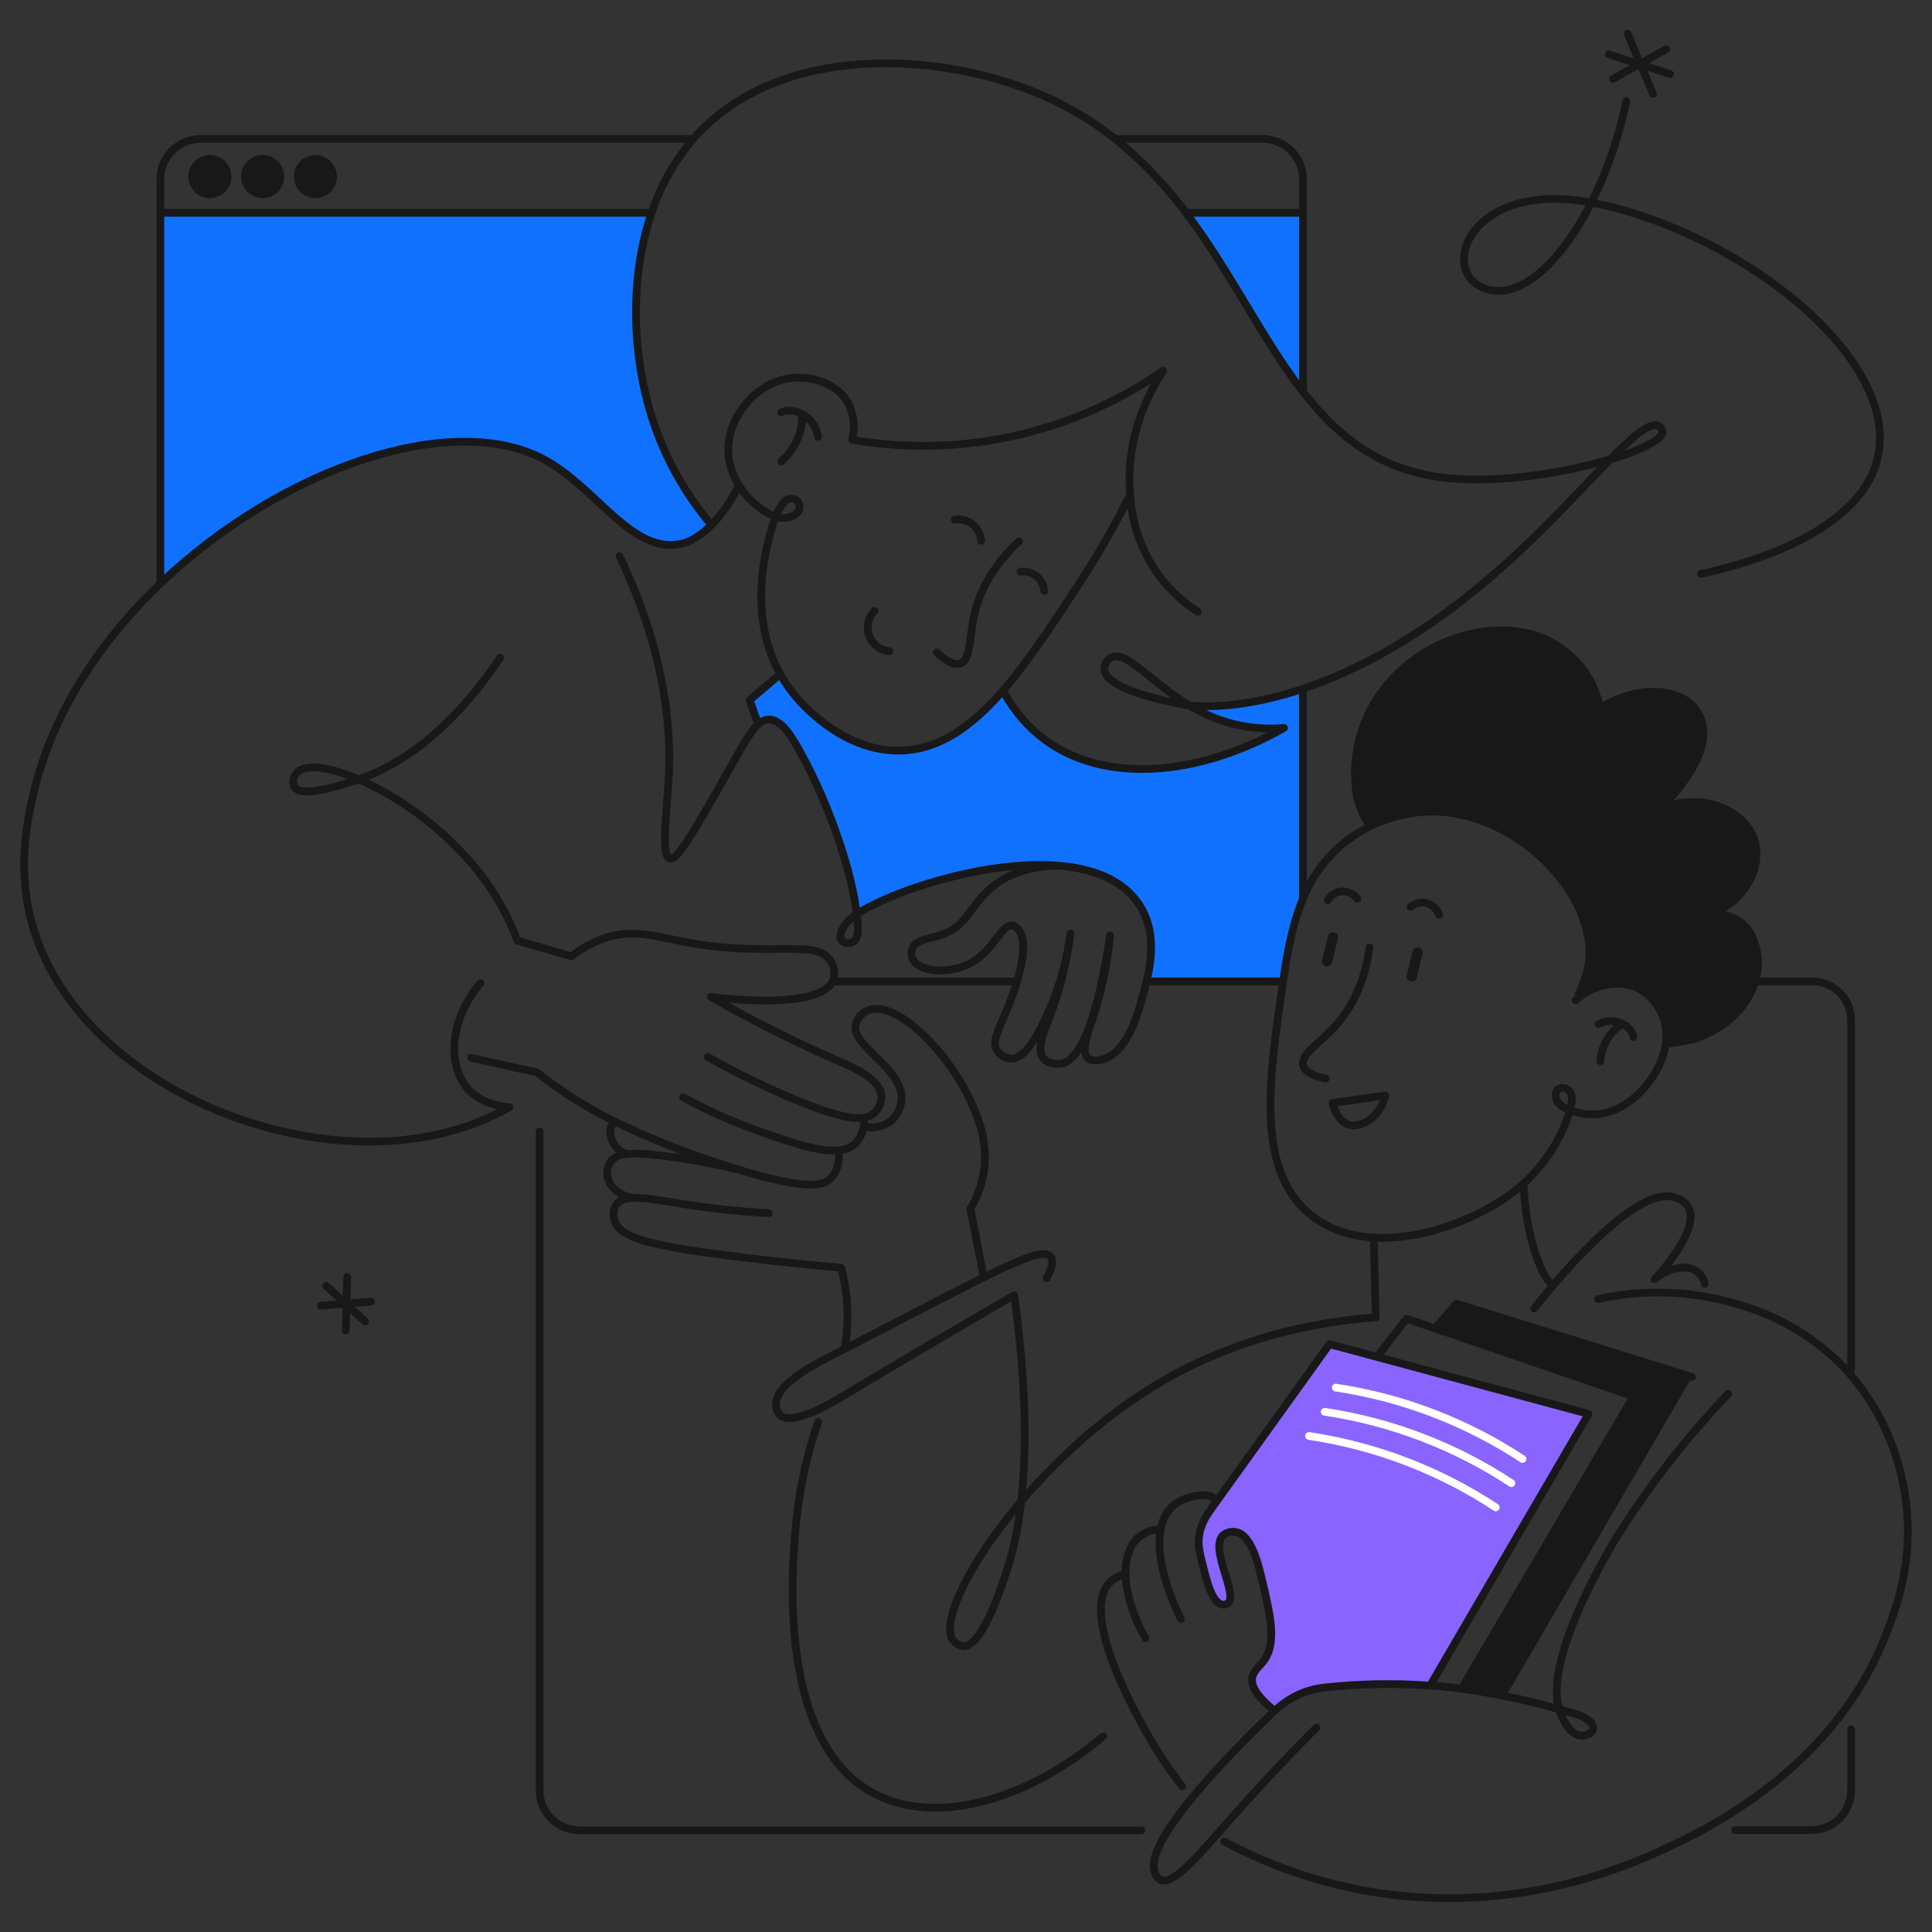 <?xml version="1.0" encoding="UTF-8"?> <svg xmlns="http://www.w3.org/2000/svg" width="280" height="280" viewBox="0 0 280 280" fill="none"><rect x="0" y="0" width="280" height="280" fill="#333333" stroke="none"/><path d="M153.214 125.47C142.649 124.659 129.021 129.242 124.157 132.5C123.599 127.012 120.486 117.081 115.851 108.754C114.501 106.323 113.151 104.283 111.433 104.283C110.852 104.303 110.3 104.543 109.888 104.954V104.954C109.481 103.803 109.079 102.651 108.672 101.494L112.917 97.879L113.168 97.817C113.962 99.23 114.92 100.543 116.024 101.729C117.167 102.959 122.88 109.095 130.717 108.821C136.228 108.631 140.853 105.334 145.299 100.248L145.594 100.511C147.033 103.135 149.015 105.421 151.407 107.217C160.025 113.616 173.536 112.644 186.12 105.541C183.46 105.777 180.779 105.533 178.205 104.82C176.162 104.234 174.208 103.376 172.392 102.271C174.54 102.512 180.38 102.679 188.753 99.902L188.842 100.181V130.136L188.921 130.17C187.314 133.937 186.583 138.134 185.97 142.314L185.774 142.286H166.446L166.184 142.225C166.964 138.916 167.428 134.73 165.118 131.204C164.465 130.229 163.658 129.367 162.731 128.65C160.287 126.744 156.952 125.794 153.248 125.515" fill="#1071FF"></path><path d="M188.837 30.843V56.422L188.636 56.578C182.902 49.118 178.406 39.533 171.902 30.932L172.024 30.843H188.837Z" fill="#1071FF"></path><path d="M103.094 76.066C101.805 77.374 100.305 78.442 98.76 78.788C91.558 80.397 86.448 70.629 78.795 66.549C65.407 59.407 40.796 67.868 23.397 84.399L23.224 84.215V30.843H94.425C91.106 40.545 91.72 51.812 94.425 60.463C96.245 66.2 99.182 71.518 103.066 76.111" fill="#1071FF"></path><path d="M252.608 133.937C251.905 133.34 251.078 132.91 250.186 132.678C249.295 132.446 248.363 132.418 247.459 132.595C253.746 130.841 257.64 122.452 251.42 118.031C249.67 116.851 247.606 116.226 245.496 116.237C243.822 116.237 241.513 116.55 240.063 117.534C241.323 116.679 249.49 108.704 246.02 103.165C244.157 100.198 238.512 98.695 231.84 102.607C230.981 97.398 226.82 93.179 221.799 91.871C218.873 91.165 215.818 91.186 212.902 91.932C207.532 93.195 202.831 96.43 199.726 100.997C197.857 103.825 196.727 107.079 196.441 110.459C196.296 112.161 196.379 113.875 196.686 115.556C197.069 117.047 197.694 118.465 198.538 119.753C200.685 118.723 203.004 118.104 205.377 117.925C217.008 117.104 229.999 127.543 230.144 138.19C230.144 140.383 229.658 142.55 228.722 144.533C228.906 144.125 230.1 143.683 230.496 143.499C231.155 143.194 231.846 142.96 232.554 142.8C233.945 142.469 235.4 142.527 236.76 142.968C240.369 144.197 241.513 147.674 241.513 151.15C241.513 151.396 245.178 150.703 245.501 150.591C249.406 149.401 253.144 146.338 254.365 142.32C255.065 140.047 254.865 137.592 253.807 135.462C253.502 134.886 253.096 134.369 252.608 133.937V133.937Z" fill="#181818"></path><path d="M218.258 245.827L245.223 199.559L211.106 188.94L207.977 192.522L236.733 202.37L211.949 244.514L218.258 245.805" fill="#181818"></path><path d="M230.228 204.913C222.567 218.039 214.912 231.166 207.263 244.296C201.985 243.911 196.683 244.023 191.426 244.631C189.039 244.91 186.808 245.962 185.072 247.627L184.743 247.94C183.878 247.241 181.351 245.185 181.452 243.391C181.513 242.273 182.383 241.625 182.991 240.887C185.094 238.344 184.141 234.253 183.097 229.771C182.372 226.636 181.379 222.372 179.064 222.003C178.747 221.949 178.421 221.964 178.11 222.046C177.798 222.128 177.508 222.275 177.257 222.478C175.21 224.462 179.594 231.151 177.893 232.375C177.691 232.51 177.447 232.565 177.207 232.532C175.779 232.409 174.976 229.413 174.496 227.502C173.865 225.088 173.547 223.875 173.804 222.394C174.161 220.371 175.227 219.158 175.773 218.325C181.407 210.479 187.043 202.631 192.681 194.78L230.228 204.913Z" fill="#8A64FE"></path><path d="M193.423 135.161C193.594 135.203 193.742 135.311 193.833 135.462C193.925 135.613 193.954 135.794 193.914 135.965L193.049 139.559C193.007 139.729 192.9 139.876 192.751 139.968C192.602 140.06 192.422 140.089 192.252 140.051L192.096 140.012C191.924 139.969 191.777 139.861 191.685 139.71C191.593 139.56 191.564 139.379 191.605 139.207L192.469 135.613C192.49 135.529 192.526 135.449 192.577 135.379C192.628 135.309 192.693 135.249 192.767 135.204C192.841 135.159 192.924 135.129 193.009 135.116C193.095 135.102 193.183 135.106 193.267 135.127L193.423 135.161Z" fill="#181818"></path><path d="M204.368 142.202L204.518 142.241C204.69 142.282 204.87 142.253 205.021 142.161C205.171 142.069 205.279 141.921 205.321 141.75L206.18 138.156C206.201 138.072 206.205 137.984 206.192 137.898C206.179 137.812 206.149 137.73 206.104 137.655C206.059 137.581 205.999 137.517 205.929 137.465C205.859 137.414 205.779 137.377 205.695 137.357L205.539 137.318C205.368 137.278 205.188 137.307 205.039 137.399C204.889 137.491 204.782 137.639 204.741 137.81L203.877 141.403C203.836 141.574 203.865 141.755 203.957 141.904C204.049 142.054 204.197 142.161 204.368 142.202" fill="#181818"></path><path fill-rule="evenodd" clip-rule="evenodd" d="M193.044 201.018C193.089 200.713 193.373 200.503 193.678 200.548C203.421 202.007 212.732 205.567 220.967 210.984C221.225 211.153 221.296 211.5 221.127 211.758C220.958 212.016 220.613 212.088 220.355 211.918C212.255 206.591 203.096 203.088 193.513 201.654C193.208 201.608 192.998 201.324 193.044 201.018ZM191.431 204.522C191.477 204.217 191.761 204.007 192.065 204.052C201.809 205.509 211.121 209.07 219.355 214.488C219.613 214.657 219.684 215.004 219.515 215.262C219.346 215.52 219 215.592 218.743 215.422C210.643 210.093 201.485 206.591 191.901 205.158C191.596 205.112 191.386 204.828 191.431 204.522ZM189.167 208.032C189.212 207.727 189.496 207.516 189.801 207.562C199.545 209.019 208.856 212.58 217.09 217.998C217.348 218.167 217.42 218.514 217.25 218.772C217.081 219.03 216.736 219.101 216.478 218.932C208.379 213.603 199.22 210.1 189.636 208.667C189.331 208.622 189.121 208.337 189.167 208.032Z" fill="white"></path><path d="M45.699 23.03C46.205 23.029 46.701 23.178 47.123 23.459C47.544 23.741 47.873 24.141 48.068 24.609C48.263 25.078 48.314 25.594 48.216 26.092C48.118 26.59 47.874 27.048 47.517 27.407C47.159 27.766 46.703 28.011 46.206 28.11C45.709 28.21 45.194 28.159 44.726 27.965C44.258 27.771 43.857 27.443 43.576 27.021C43.294 26.599 43.144 26.103 43.144 25.595C43.144 24.916 43.413 24.264 43.892 23.783C44.371 23.302 45.021 23.031 45.699 23.03" fill="#181818"></path><path d="M38.067 23.03C38.573 23.03 39.068 23.18 39.489 23.462C39.91 23.744 40.238 24.145 40.432 24.613C40.626 25.082 40.676 25.598 40.578 26.096C40.479 26.593 40.235 27.05 39.877 27.409C39.519 27.768 39.063 28.012 38.566 28.111C38.069 28.21 37.555 28.159 37.087 27.965C36.619 27.771 36.219 27.442 35.938 27.02C35.657 26.598 35.506 26.102 35.506 25.595C35.506 24.915 35.776 24.262 36.256 23.781C36.736 23.3 37.388 23.03 38.067 23.03Z" fill="#181818"></path><path d="M30.414 23.03C30.92 23.029 31.416 23.178 31.837 23.459C32.259 23.741 32.588 24.141 32.783 24.61C32.978 25.078 33.029 25.594 32.931 26.092C32.833 26.59 32.589 27.048 32.232 27.407C31.874 27.766 31.418 28.011 30.921 28.111C30.424 28.21 29.909 28.16 29.441 27.966C28.973 27.772 28.572 27.443 28.291 27.021C28.009 26.599 27.859 26.103 27.859 25.595C27.86 24.916 28.13 24.265 28.608 23.785C29.087 23.304 29.736 23.033 30.414 23.03Z" fill="#181818"></path><path d="M198.538 119.753C197.695 118.465 197.069 117.047 196.686 115.556C196.379 113.875 196.296 112.161 196.441 110.459C196.727 107.079 197.857 103.825 199.726 100.997C202.831 96.43 207.532 93.195 212.902 91.932C215.818 91.186 218.873 91.165 221.799 91.871C226.82 93.179 230.981 97.398 231.84 102.607C238.512 98.695 244.157 100.198 246.02 103.166C249.49 108.704 241.323 116.679 240.063 117.534C241.513 116.55 243.822 116.237 245.496 116.237C247.606 116.226 249.67 116.851 251.42 118.031C257.64 122.452 253.746 130.841 247.459 132.595C248.363 132.418 249.295 132.446 250.186 132.678C251.078 132.91 251.905 133.34 252.608 133.937C253.096 134.369 253.502 134.886 253.807 135.462C254.865 137.592 255.065 140.047 254.365 142.32C253.144 146.338 249.406 149.401 245.501 150.591C245.178 150.703 241.513 151.396 241.513 151.15M172.019 30.843H188.82M142.203 78.38C142.158 77.886 142.009 77.407 141.767 76.975C141.525 76.542 141.194 76.166 140.797 75.87C140.085 75.391 139.22 75.192 138.37 75.311M151.34 85.65C151.308 85.234 151.191 84.828 150.997 84.458C150.803 84.088 150.534 83.762 150.209 83.5C149.884 83.239 149.509 83.046 149.106 82.935C148.704 82.825 148.283 82.798 147.87 82.856M112.415 74.859C110.959 78.832 108.22 89.088 113.123 97.772C113.917 99.185 114.876 100.498 115.979 101.684C117.123 102.914 122.835 109.05 130.672 108.776C136.184 108.586 140.808 105.289 145.254 100.203C149.014 95.906 152.651 90.328 156.606 84.27C159.238 80.233 161.63 76.043 163.768 71.724M112.415 74.859C112.92 75.05 113.464 75.112 113.999 75.038C114.317 74.971 115.477 74.741 115.79 73.92C115.87 73.726 115.898 73.514 115.87 73.306C115.843 73.097 115.761 72.9 115.633 72.733C115.505 72.567 115.336 72.437 115.142 72.357C114.948 72.277 114.737 72.249 114.529 72.277C113.809 72.344 113.447 72.959 113.084 73.501C113.04 73.579 112.259 74.803 112.415 74.859ZM173.608 88.668C171.101 87.062 168.954 84.952 167.305 82.471C165.231 79.256 164.021 75.56 163.791 71.74C162.993 63.022 166.925 56.248 168.571 53.739C155.431 62.845 139.253 66.434 123.504 63.737C123.962 61.971 123.763 60.098 122.946 58.467C121.206 55.254 117.195 54.522 114.702 54.784C109.631 55.315 105.219 60.524 105.559 65.783C105.684 67.387 106.202 68.936 107.065 70.293C108.499 72.623 110.691 74.3 112.426 74.87M51.98 112.945C58.311 115.656 66.394 121.44 71.459 129.292C72.882 131.502 74.064 133.86 74.985 136.323L82.839 138.603C84.213 137.481 85.772 136.607 87.447 136.021C91.781 134.529 95.055 135.736 99.618 136.58C111.89 138.866 118.702 135.809 120.542 139.559C120.922 140.299 121.006 141.156 120.777 141.956C119.176 146.489 104.561 144.683 103.015 144.482C108.974 147.88 115.105 150.964 121.385 153.72C123.516 154.631 127.649 156.347 127.766 158.929C127.762 159.398 127.655 159.861 127.453 160.284C127.25 160.707 126.957 161.08 126.595 161.377C125.395 162.383 123.075 162.752 113.954 158.823C110.07 157.145 106.277 155.263 102.591 153.184M51.98 112.945C49.877 113.678 43.724 115.74 42.67 114.063C42.516 113.715 42.47 113.329 42.538 112.954C42.606 112.58 42.784 112.234 43.049 111.962C44.254 110.676 47.707 111.112 51.98 112.945ZM51.98 112.945L52.287 112.834C56.481 111.364 64.319 107.452 72.497 95.319M125.245 162.332C125.286 163.541 124.867 164.719 124.073 165.63C123.41 166.264 122.545 166.644 121.63 166.703C118.841 167.021 114.758 165.619 110.267 164.037C106.39 162.667 102.626 160.994 99.01 159.035M121.602 166.692C121.664 168.005 121.491 169.62 120.436 170.727C119.471 171.744 117.419 172.699 106.881 169.464C106.134 169.229 105.342 168.983 104.505 168.703C99.186 167.013 93.999 164.932 88.986 162.478C85.86 160.952 82.874 159.155 80.061 157.107C79.107 156.408 78.337 155.81 77.829 155.43L68.269 153.307M109.865 104.926C109.458 103.774 109.057 102.623 108.649 101.466L112.895 97.85M124.157 132.5C123.599 127.012 120.486 117.081 115.851 108.754C114.501 106.323 113.151 104.283 111.433 104.283C110.852 104.303 110.3 104.542 109.888 104.954C108.521 106.183 107.065 109.145 104.086 114.331C100.109 121.256 98.095 124.71 97.08 124.43C95.691 124.045 96.706 117.405 96.935 112.247C97.264 104.741 96.199 94.056 89.784 80.598M124.157 132.5C123.097 133.216 121.998 134.221 121.809 135.568C121.779 135.708 121.783 135.853 121.822 135.99C121.861 136.128 121.933 136.253 122.032 136.356C122.19 136.498 122.382 136.597 122.59 136.641C122.848 136.717 123.123 136.717 123.382 136.641C124.787 136.172 124.269 133.579 124.157 132.5ZM153.521 125.464H153.214C148.796 125.548 146.091 126.867 144.434 128.057C140.613 130.807 140.429 134.16 136.362 135.518C134.689 136.077 132.675 136.166 132.195 137.508C132.107 137.785 132.079 138.078 132.112 138.367C132.146 138.656 132.241 138.935 132.391 139.184C133.506 140.945 137.885 141.224 140.936 139.436C144.161 137.541 145.198 133.73 146.81 134.149C147.043 134.221 147.252 134.356 147.413 134.54C148.941 136.01 148.183 139.603 147.413 142.219C147.128 143.141 146.855 143.946 146.643 144.488C145.092 148.797 143.542 150.691 144.518 152.256C144.738 152.597 145.035 152.881 145.387 153.084C145.738 153.287 146.132 153.404 146.537 153.424C147.597 153.424 148.969 152.653 151.05 148.584C153.144 144.41 154.526 139.914 155.139 135.283C154.611 139.529 153.56 143.692 152.009 147.679C151.318 149.417 150.124 152.105 151.262 153.424C152.048 154.341 153.588 154.184 153.705 154.167C157.933 153.687 160.148 140.52 160.873 135.552C160.502 139.697 159.646 143.784 158.324 147.729C157.688 149.613 156.6 152.407 157.688 153.374C158.341 153.933 159.495 153.62 159.813 153.53C163.261 152.552 164.711 147.494 165.497 144.75C165.715 143.985 165.966 143.107 166.189 142.157C166.97 138.849 167.433 134.663 165.124 131.136C164.47 130.162 163.664 129.3 162.736 128.583C160.293 126.677 156.957 125.727 153.253 125.447C142.688 124.637 129.06 129.22 124.196 132.478M147.686 78.447C143.737 82.157 142.147 85.639 141.433 88.16C140.356 91.915 140.875 95.526 139.202 96.14C138.153 96.526 136.803 95.526 135.765 94.548M126.751 88.534C126.294 89 125.978 89.586 125.841 90.225C125.704 90.864 125.75 91.528 125.975 92.141C126.2 92.754 126.595 93.291 127.112 93.688C127.63 94.085 128.249 94.327 128.899 94.385M172.37 102.226C174.185 103.332 176.14 104.189 178.182 104.775C180.757 105.488 183.438 105.732 186.098 105.496C173.514 112.61 160.003 113.583 151.385 107.172C148.993 105.377 147.011 103.09 145.572 100.466M172.37 102.226C172.091 102.226 171.879 102.165 171.723 102.137L171.438 102.087C169.425 101.718 160.165 99.896 160.053 97.012C160.05 96.676 160.135 96.345 160.298 96.051C160.462 95.757 160.698 95.51 160.985 95.336C163.177 94.073 166.608 98.789 172.37 102.226ZM172.37 102.226C174.518 102.467 180.364 102.651 188.731 99.857C196.535 97.269 206.537 92.15 217.81 82.09C224.108 76.479 229.374 70.623 233.312 66.615M233.312 66.615C237.876 65.246 240.971 63.676 240.955 62.586C240.94 62.423 240.888 62.266 240.801 62.127C240.715 61.989 240.598 61.872 240.458 61.787C239.225 61.005 236.81 63.095 233.312 66.615ZM103.093 76.066C99.209 71.473 96.272 66.155 94.453 60.418C91.731 51.789 91.106 40.522 94.453 30.798C95.755 26.874 97.809 23.242 100.5 20.107C100.812 19.734 101.135 19.382 101.47 19.05C113.541 6.588 135.392 7.392 150.04 13.378C154.23 15.079 158.154 17.373 161.693 20.191C165.54 23.304 168.974 26.897 171.912 30.882C178.406 39.483 182.902 49.067 188.647 56.528C193.545 62.905 199.358 67.705 208.088 69.075C216.025 70.293 226.39 68.655 233.34 66.565M107.076 70.282C106.096 72.43 104.752 74.393 103.105 76.083C101.816 77.39 100.316 78.458 98.77 78.804C91.569 80.414 86.459 70.645 78.806 66.565C65.418 59.423 40.807 67.884 23.408 84.415C14.594 92.798 7.627 103.238 4.911 114.779C3.946 118.869 2.289 126.308 4.911 134.775C11.872 157.264 43.919 170.542 66.467 163.607C69.026 162.819 71.497 161.768 73.841 160.471C72.402 160.354 69.641 159.879 67.783 157.767C64.776 154.341 65.145 147.785 69.646 142.465M23.235 84.231V25.964C23.235 25.199 23.385 24.442 23.678 23.736C23.97 23.03 24.398 22.388 24.938 21.848C25.478 21.308 26.119 20.879 26.824 20.587C27.529 20.295 28.285 20.145 29.048 20.146H100.449M188.82 100.136V130.091M161.749 20.146H183.008C183.772 20.143 184.53 20.291 185.237 20.582C185.944 20.873 186.587 21.301 187.128 21.842C187.67 22.382 188.1 23.025 188.393 23.732C188.686 24.439 188.837 25.198 188.837 25.964V56.422M23.235 30.843H94.414M235.694 14.641C232.297 31.334 221.944 45.518 214.452 41.467C208.595 38.298 213.844 25.712 231.656 29.552C252.714 34.089 275.925 52.297 272.015 66.794C269.086 77.653 252.072 81.979 246.527 83.18M233.742 11.45L241.479 7.119M239.566 13.607L235.89 4.9M233.184 7.884L242.031 10.729M113.229 66.873C115.02 65.313 116.331 62.804 116.225 60.39M118.551 63.301C118.398 62.255 117.88 61.297 117.089 60.596C116.108 59.736 114.462 59.127 113.218 59.769M231.923 153.793C232 152.761 232.3 151.757 232.802 150.852C233.304 149.947 233.996 149.162 234.83 148.551M231.695 148.406C232.479 147.992 233.384 147.869 234.25 148.059C235.315 148.299 236.542 149.121 236.726 150.294M220.806 171.548C221.102 179.238 223.316 184.659 224.778 186.079M199.084 179.434C199.213 183.217 199.229 186.045 199.391 190.913C183.527 192.126 172.855 197.424 167.037 201.017C148.411 212.479 135.074 233.515 138.12 237.684C138.28 237.919 138.486 238.12 138.726 238.273C138.966 238.427 139.234 238.531 139.514 238.578C142.225 238.785 144.88 230.754 145.873 227.77C149.689 216.241 148.696 200.151 146.989 187.711C137.299 193.344 129.54 197.893 123.064 201.8C120.531 203.32 114.841 206.768 113.023 205.08C112.682 204.717 112.484 204.242 112.465 203.744C112.225 200.754 117.658 197.949 119.89 196.798C144.596 184.044 151.005 180.328 152.294 182.195C152.595 182.63 152.69 183.463 151.697 185.229M118.584 206.075C117.056 210.457 116.023 214.997 115.505 219.611C114.947 224.601 111.879 252.226 126.751 259.978C135.782 264.689 149.064 260.821 159.858 251.65M184.743 247.912C178.188 254.199 166.228 266.354 167.26 270.987C167.294 271.28 167.39 271.562 167.544 271.814C167.697 272.066 167.903 272.282 168.147 272.446C170.044 273.357 173.943 268.606 178.277 263.694C181.206 260.374 185.406 255.769 190.795 250.359M207.245 244.268C209.443 244.43 211.423 244.67 213.175 244.933C217.49 245.587 221.759 246.521 225.955 247.727M225.955 247.727C227.439 248.18 229.408 248.448 230.546 249.605C230.674 249.723 230.773 249.869 230.835 250.032C230.897 250.195 230.92 250.37 230.903 250.544C230.847 250.754 230.738 250.946 230.585 251.1C230.432 251.254 230.242 251.365 230.033 251.421C227.991 252.137 226.808 249.84 226.172 248.325C226.087 248.131 226.015 247.931 225.955 247.727ZM225.955 247.727C223.567 239.842 234.478 222.494 234.478 222.494C239.114 215.144 244.472 208.277 250.471 201.995M222.357 189.633C224.666 186.705 236.659 171.749 242.656 173.51C243.455 173.701 244.156 174.181 244.625 174.857C246.605 178.098 240.308 184.86 239.783 185.414C242.07 183.553 244.675 183.228 246.053 184.346C246.573 184.793 246.928 185.401 247.063 186.073M231.617 188.264C238.705 186.696 246.084 187.083 252.97 189.382C257.794 190.891 262.222 193.457 265.934 196.893C273.995 204.482 275.652 213.893 276.064 216.453C277.61 226.06 274.67 233.582 273.086 237.5C264.98 257.496 245.428 266.125 239.264 268.847C231.561 272.245 216.477 277.291 198.141 274.066C190.906 272.786 183.917 270.368 177.435 266.902M171.31 258.877C169.28 256.256 167.456 253.481 165.855 250.577C164.014 247.224 156.589 233.75 160.834 229.34C161.455 228.725 162.242 228.305 163.099 228.133M199.703 196.479L203.859 191.114L209.437 193.048M204.456 131.438C204.749 131.192 205.091 131.01 205.46 130.907C205.828 130.804 206.215 130.781 206.593 130.84C207.049 130.932 207.473 131.144 207.82 131.454C208.167 131.765 208.425 132.162 208.567 132.606M165.408 265.27H84.016C82.483 265.263 81.011 264.663 79.91 263.593C79.37 263.054 78.941 262.413 78.649 261.707C78.357 261.001 78.207 260.244 78.209 259.48V163.976M268.277 250.6V259.441C268.27 260.977 267.671 262.451 266.604 263.554C266.063 264.091 265.422 264.515 264.718 264.803C264.013 265.091 263.259 265.236 262.498 265.231H251.459M268.277 198.45V147.836C268.277 144.743 265.77 142.236 262.677 142.236H254.45M167.84 221.634C166.767 221.738 165.752 222.171 164.934 222.874C162.24 225.311 162.513 231.224 166 237.405M171.148 234.633C167.617 227.513 166.959 221.064 169.877 218.353C171.818 216.548 175.455 216.285 176.013 217.235C176.18 217.515 176.013 217.9 175.711 218.353M46.491 189.231L53.748 188.638M50.111 192.83L50.329 185.067M47.289 186.375L52.934 191.522M91.864 173.616C89.906 173.337 88.422 172.163 88.082 170.682C87.989 170.29 87.976 169.883 88.042 169.486C88.108 169.089 88.252 168.709 88.467 168.368C88.723 168.049 89.043 167.787 89.406 167.599C89.769 167.411 90.168 167.302 90.576 167.278C91.848 167.088 93.655 167.206 96.188 167.519C99.787 167.964 103.356 168.627 106.876 169.503M90.554 167.122C89.949 166.875 89.428 166.459 89.052 165.924C88.677 165.389 88.462 164.757 88.434 164.104C88.454 163.522 88.648 162.959 88.992 162.489M198.493 137.318C197.718 142.683 195.771 145.98 194.12 148.014C191.66 151.043 188.413 152.692 188.865 154.408C189.144 155.492 190.739 156.028 192.134 156.325M192.435 130.449C192.634 130.122 192.901 129.841 193.217 129.626C193.534 129.411 193.893 129.267 194.27 129.203C194.732 129.144 195.201 129.209 195.629 129.393C196.056 129.577 196.427 129.872 196.702 130.248M142.498 184.704C141.881 181.548 141.26 178.381 140.635 175.203C141.566 173.64 142.207 171.921 142.526 170.129C143.318 165.568 141.734 161.924 140.736 159.723C137.344 152.228 129.691 144.756 125.747 146.455C125.357 146.627 125.005 146.877 124.713 147.188C124.421 147.499 124.194 147.865 124.046 148.266C123.036 151.619 131.163 154.816 130.633 159.544C130.5 160.742 129.898 161.839 128.96 162.595C128.457 162.937 127.891 163.175 127.296 163.297C126.7 163.419 126.087 163.421 125.49 163.305M122.456 195.132C123.094 191.338 122.903 187.45 121.898 183.737C115.695 183.178 110.479 182.586 106.563 182.094C94.291 180.551 89.778 179.434 89.031 176.796C88.924 176.437 88.891 176.06 88.934 175.689C88.977 175.317 89.095 174.958 89.282 174.633C89.756 173.929 90.648 173.644 91.859 173.61C93.694 173.56 96.249 174.069 99.206 174.532C102.162 174.996 106.362 175.533 111.422 175.823M147.413 142.241H120.91M185.752 142.236H166.424M245.222 199.559L211.105 188.94L207.976 192.522L236.732 202.37L211.948 244.514M32.98 25.589C32.98 25.081 32.83 24.584 32.548 24.161C32.266 23.738 31.865 23.409 31.396 23.214C30.927 23.019 30.411 22.969 29.914 23.068C29.416 23.167 28.959 23.412 28.6 23.771C28.241 24.131 27.997 24.589 27.898 25.088C27.799 25.586 27.849 26.103 28.044 26.573C28.238 27.043 28.567 27.444 28.989 27.727C29.411 28.009 29.907 28.16 30.414 28.16C31.095 28.16 31.747 27.889 32.229 27.407C32.71 26.925 32.98 26.271 32.98 25.589ZM40.628 25.589C40.628 25.08 40.477 24.583 40.195 24.16C39.913 23.737 39.512 23.408 39.043 23.213C38.574 23.019 38.057 22.968 37.559 23.068C37.062 23.168 36.604 23.413 36.246 23.773C35.887 24.133 35.643 24.592 35.545 25.091C35.446 25.59 35.498 26.107 35.693 26.577C35.888 27.046 36.218 27.448 36.641 27.729C37.063 28.011 37.56 28.161 38.068 28.16C38.747 28.158 39.399 27.887 39.879 27.405C40.359 26.923 40.628 26.27 40.628 25.589ZM48.265 25.589C48.264 25.082 48.113 24.587 47.831 24.166C47.549 23.744 47.148 23.416 46.68 23.223C46.212 23.03 45.698 22.98 45.201 23.079C44.705 23.179 44.249 23.424 43.892 23.783C43.534 24.142 43.291 24.599 43.193 25.096C43.094 25.594 43.145 26.109 43.339 26.578C43.533 27.046 43.862 27.446 44.282 27.728C44.703 28.01 45.198 28.16 45.704 28.16C46.384 28.158 47.035 27.887 47.515 27.405C47.995 26.923 48.265 26.27 48.265 25.589ZM230.228 204.912C222.567 218.038 214.912 231.166 207.262 244.296C202.149 243.92 197.012 244.013 191.916 244.575C189.233 244.871 186.724 246.051 184.782 247.928L184.743 247.962C183.878 247.263 181.351 245.207 181.451 243.413C181.513 242.295 182.383 241.647 182.991 240.909C185.094 238.366 184.14 234.275 183.097 229.793C182.372 226.663 181.379 222.394 179.064 222.025C178.746 221.971 178.421 221.986 178.109 222.068C177.798 222.15 177.507 222.297 177.257 222.5C175.209 224.484 179.594 231.174 177.892 232.397C177.69 232.532 177.446 232.587 177.206 232.554C175.778 232.431 174.975 229.435 174.495 227.524C173.865 225.11 173.547 223.897 173.804 222.416C174.161 220.393 175.226 219.18 175.773 218.348C181.407 210.501 187.043 202.653 192.68 194.803L230.228 204.912ZM193.127 159.851C193.16 160.013 193.718 162.433 195.464 162.986C197.21 163.54 200.021 161.98 200.774 158.761L193.127 159.851ZM230.323 139.106C231.092 129.197 219.651 117.623 207.53 117.612C203.07 117.666 198.744 119.148 195.185 121.843C192.395 123.998 190.224 126.856 188.893 130.125C187.292 133.892 186.561 138.089 185.948 142.269L185.78 143.437C183.85 156.85 181.942 170.134 190.399 176.41C198.856 182.686 212.349 177.852 218.848 173.124C222.7 170.312 225.616 166.401 227.216 161.902C227.879 159.913 228.091 158.582 227.282 157.945C227.063 157.773 226.795 157.674 226.516 157.664C226.237 157.654 225.963 157.733 225.732 157.889C225.274 158.32 225.536 159.208 225.548 159.253C225.938 160.538 227.835 161.058 228.973 161.31C233.307 162.277 237.217 159.572 239.521 156.062C241.027 153.765 241.97 150.865 241.256 148.132C241.144 147.69 240.257 144.488 237.189 143.135C234.467 141.939 230.959 142.649 228.354 144.963C228.359 144.974 230.116 141.598 230.323 139.106Z" stroke="#181818" stroke-width="1.12" stroke-linecap="round" stroke-linejoin="round"></path></svg> 